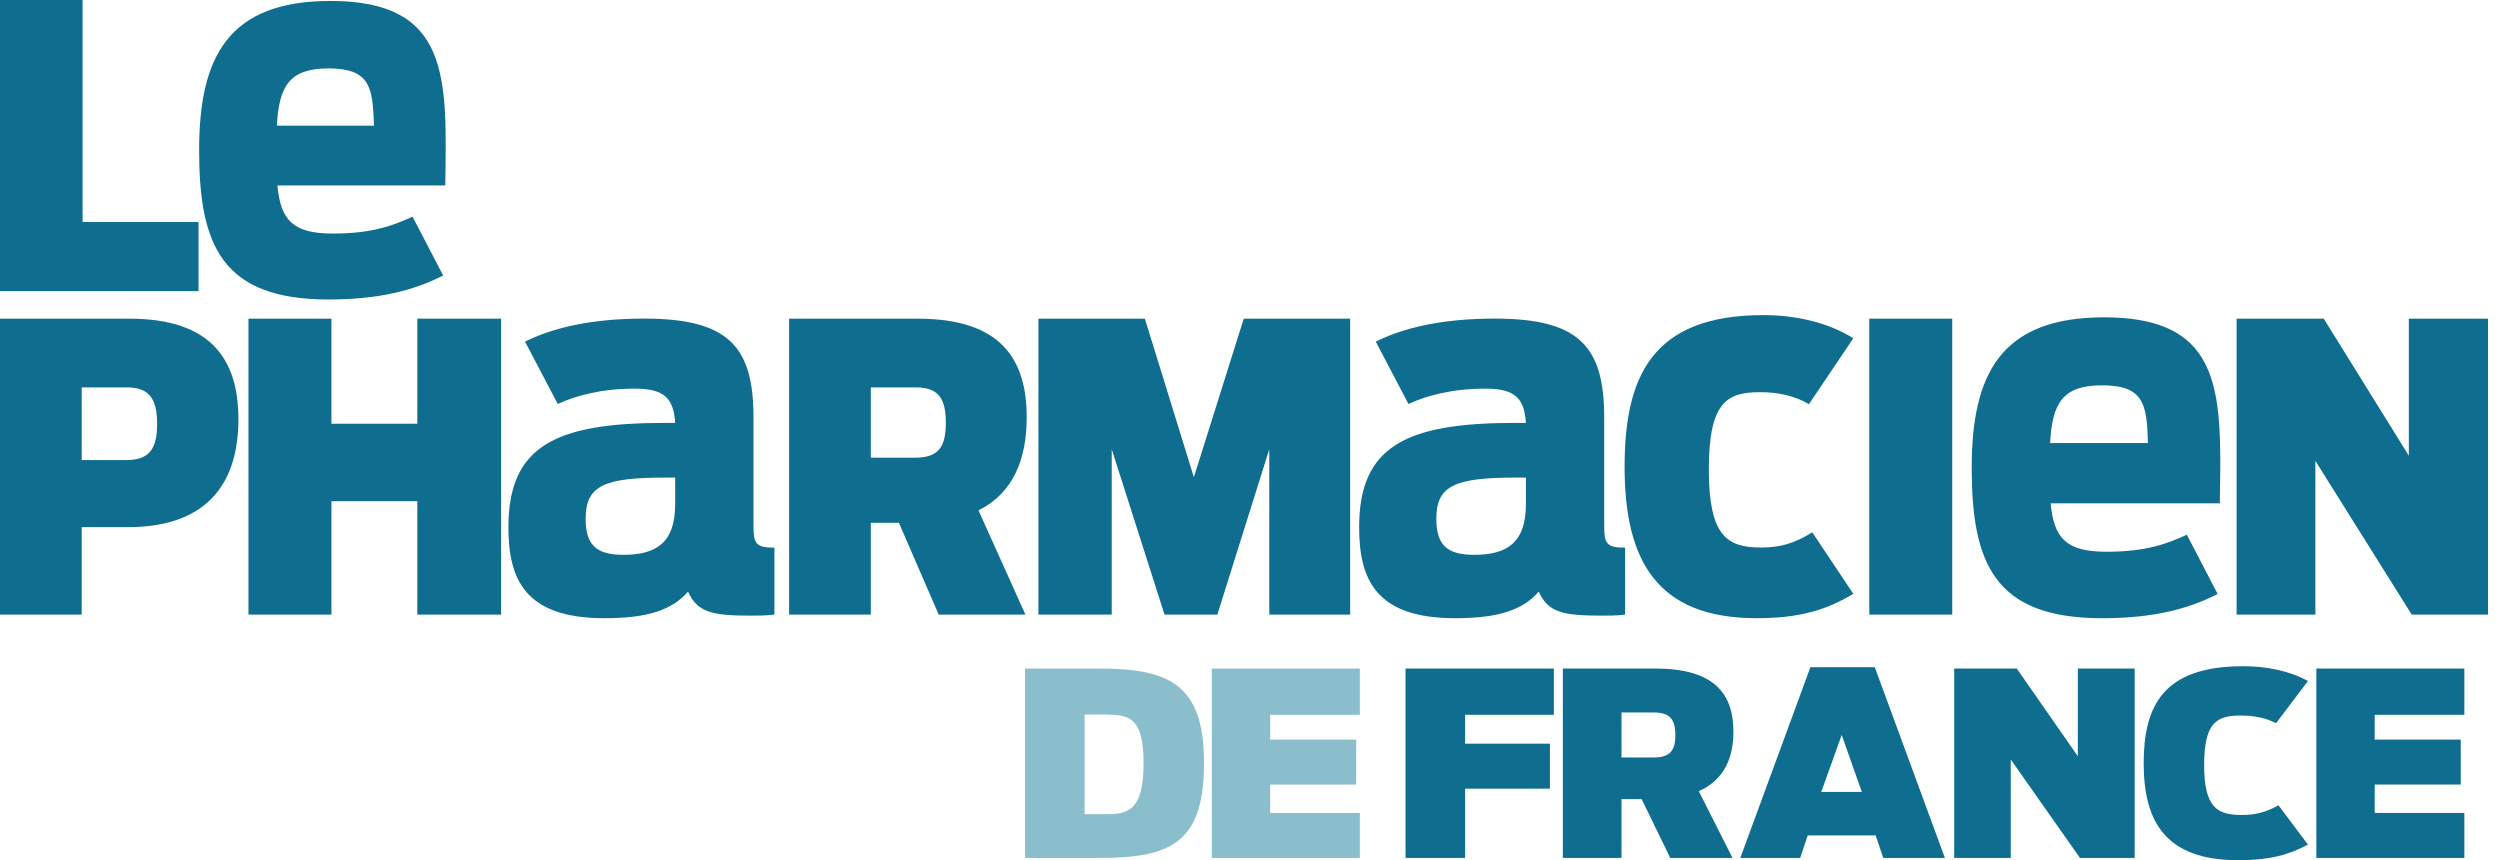 <svg xmlns="http://www.w3.org/2000/svg" xmlns:xlink="http://www.w3.org/1999/xlink" width="93px" height="32px" viewBox="0 0 93.0 32.0"><defs><clipPath id="i0"><path d="M1280,0 L1280,4995 L0,4995 L0,0 L1280,0 Z"></path></clipPath><clipPath id="i1"><path d="M78.275,11.804 C82.112,11.804 82.578,13.904 82.594,17.015 L82.594,17.426 C82.592,17.843 82.585,18.276 82.578,18.724 L76.284,18.724 C76.405,20.008 76.847,20.525 78.355,20.525 C79.863,20.525 80.627,20.219 81.351,19.893 L82.497,22.097 C81.411,22.652 80.105,22.998 78.194,22.998 C74.173,22.998 73.348,20.928 73.348,17.401 C73.348,13.932 74.414,11.804 78.275,11.804 Z M65.594,11.722 C66.794,11.722 67.994,11.989 68.944,12.583 L67.293,15.034 C66.794,14.738 66.17,14.589 65.484,14.589 C64.284,14.589 63.568,14.901 63.568,17.456 C63.568,19.937 64.238,20.368 65.516,20.368 C66.217,20.368 66.747,20.219 67.417,19.803 L68.944,22.091 C67.947,22.686 66.965,22.997 65.344,22.997 C61.619,22.997 60.435,20.828 60.435,17.367 C60.435,14.039 61.432,11.722 65.594,11.722 Z M55.606,11.852 C58.719,11.852 59.676,12.861 59.676,15.523 L59.676,19.536 C59.676,20.201 59.736,20.373 60.454,20.373 L60.454,22.863 C60.135,22.902 59.836,22.902 59.556,22.902 C58.12,22.902 57.582,22.769 57.242,22.008 C56.644,22.693 55.746,22.997 54.13,22.997 C51.178,22.997 50.56,21.552 50.56,19.611 C50.56,16.588 52.316,15.732 56.364,15.732 L56.764,15.732 C56.704,14.838 56.385,14.458 55.267,14.458 C53.991,14.458 53.054,14.724 52.395,15.028 L51.178,12.708 C52.176,12.214 53.572,11.852 55.606,11.852 Z M23.96,11.852 C27.072,11.852 28.03,12.861 28.03,15.523 L28.03,19.536 C28.03,20.201 28.09,20.373 28.808,20.373 L28.808,22.863 C28.489,22.902 28.189,22.902 27.91,22.902 C26.474,22.902 25.935,22.769 25.596,22.008 C24.997,22.693 24.1,22.997 22.484,22.997 C19.531,22.997 18.913,21.552 18.913,19.611 C18.913,16.588 20.669,15.732 24.718,15.732 L25.117,15.732 C25.057,14.838 24.738,14.458 23.621,14.458 C22.344,14.458 21.407,14.724 20.748,15.028 L19.531,12.708 C20.529,12.214 21.926,11.852 23.96,11.852 Z M86.444,11.855 L89.608,16.951 L89.608,11.855 L92.554,11.855 L92.554,22.864 L89.717,22.864 L86.132,17.144 L86.132,22.864 L83.202,22.864 L83.202,11.855 L86.444,11.855 Z M12.329,11.855 L12.329,15.762 L15.524,15.762 L15.524,11.855 L18.641,11.855 L18.641,22.864 L15.524,22.864 L15.524,18.645 L12.329,18.645 L12.329,22.864 L9.243,22.864 L9.243,11.855 L12.329,11.855 Z M4.816,11.855 C7.84,11.855 8.869,13.356 8.869,15.599 C8.869,17.813 7.855,19.61 4.754,19.61 L3.039,19.61 L3.039,22.863 L4.15955517e-05,22.863 L4.15955517e-05,11.855 L4.816,11.855 Z M34.141,11.855 C37.164,11.855 38.193,13.282 38.193,15.525 C38.193,17.055 37.71,18.333 36.4,18.986 L38.146,22.864 L34.92,22.864 L33.439,19.447 L32.395,19.447 L32.395,22.864 L29.355,22.864 L29.355,11.855 L34.141,11.855 Z M42.589,11.855 L44.412,17.753 L46.267,11.855 L50.226,11.855 L50.226,22.864 L47.217,22.864 L47.217,16.713 L45.285,22.864 L43.321,22.864 L41.357,16.713 L41.357,22.864 L38.63,22.864 L38.63,11.855 L42.589,11.855 Z M72.623,11.855 L72.623,22.863 L69.537,22.863 L69.537,11.855 L72.623,11.855 Z M25.117,17.767 L24.738,17.767 C22.504,17.767 21.786,18.052 21.786,19.288 C21.786,20.239 22.145,20.639 23.182,20.639 C24.359,20.639 25.117,20.239 25.117,18.756 L25.117,17.767 Z M56.764,17.767 L56.385,17.767 C54.15,17.767 53.432,18.052 53.432,19.288 C53.432,20.239 53.791,20.639 54.829,20.639 C56.006,20.639 56.764,20.239 56.764,18.756 L56.764,17.767 Z M4.707,14.41 L3.039,14.41 L3.039,17.114 L4.707,17.114 C5.548,17.114 5.845,16.698 5.845,15.777 C5.845,14.826 5.548,14.41 4.707,14.41 Z M34.047,14.41 L32.395,14.41 L32.395,17.025 L34.047,17.025 C34.888,17.025 35.185,16.654 35.185,15.733 C35.185,14.782 34.888,14.41 34.047,14.41 Z M78.194,14.334 C76.706,14.334 76.344,15.024 76.264,16.481 L79.903,16.481 C79.863,15.044 79.763,14.334 78.194,14.334 Z M12.295,0.035 C16.764,0.035 16.624,2.907 16.564,6.9 L10.32,6.9 C10.44,8.175 10.879,8.688 12.375,8.688 C13.871,8.688 14.629,8.384 15.347,8.06 L16.485,10.248 C15.407,10.799 14.111,11.141 12.216,11.141 C8.226,11.141 7.408,9.087 7.408,5.588 C7.408,2.146 8.465,0.035 12.295,0.035 Z M3.072,0 L3.072,8.258 L7.385,8.258 L7.385,10.831 L0,10.831 L0,0 L3.072,0 Z M12.216,2.545 C10.739,2.545 10.38,3.23 10.3,4.675 L13.911,4.675 C13.871,3.249 13.772,2.545 12.216,2.545 Z"></path></clipPath><clipPath id="i2"><path d="M2.753,0 C5.394,0 6.659,0.609 6.659,3.518 C6.659,6.485 5.417,7.046 2.786,7.046 L0,7.046 L0,0 L2.753,0 Z M12.455,0 L12.455,1.721 L9.12,1.721 L9.12,2.643 L12.32,2.643 L12.32,4.317 L9.12,4.317 L9.12,5.373 L12.455,5.373 L12.455,7.046 L6.949,7.046 L6.949,0 L12.455,0 Z M3.005,1.712 L2.216,1.712 L2.216,5.42 L2.988,5.42 C3.816,5.42 4.409,5.306 4.409,3.528 C4.409,1.827 3.881,1.718 3.005,1.712 Z"></path></clipPath><clipPath id="i3"><path d="M31.163,0 C32.025,0 32.887,0.172 33.57,0.551 L32.383,2.12 C32.025,1.931 31.578,1.835 31.085,1.835 C30.223,1.835 29.708,2.035 29.708,3.67 C29.708,5.258 30.19,5.534 31.107,5.534 C31.611,5.534 31.991,5.439 32.473,5.173 L33.57,6.637 C32.853,7.017 32.148,7.217 30.984,7.217 C28.31,7.217 27.459,5.829 27.459,3.613 C27.459,1.483 28.175,0 31.163,0 Z M5.517,0.086 L5.517,1.807 L2.216,1.807 L2.216,2.881 L5.371,2.881 L5.371,4.555 L2.216,4.555 L2.216,7.131 L0,7.131 L0,0.086 L5.517,0.086 Z M9.287,0.086 C11.458,0.086 12.197,0.999 12.197,2.434 C12.197,3.414 11.85,4.231 10.91,4.649 L12.163,7.131 L9.847,7.131 L8.784,4.945 L8.034,4.945 L8.034,7.131 L5.852,7.131 L5.852,0.086 L9.287,0.086 Z M17.456,0.038 L20.064,7.131 L17.769,7.131 L17.49,6.295 L14.961,6.295 L14.681,7.131 L12.454,7.131 L15.061,0.038 L17.456,0.038 Z M22.737,0.086 L25.009,3.347 L25.009,0.086 L27.124,0.086 L27.124,7.131 L25.088,7.131 L22.514,3.47 L22.514,7.131 L20.41,7.131 L20.41,0.086 L22.737,0.086 Z M39.388,0.086 L39.388,1.807 L36.053,1.807 L36.053,2.729 L39.254,2.729 L39.254,4.402 L36.053,4.402 L36.053,5.458 L39.388,5.458 L39.388,7.131 L33.882,7.131 L33.882,0.086 L39.388,0.086 Z M16.225,2.557 L15.464,4.678 L16.975,4.678 L16.225,2.557 Z M9.221,1.721 L8.034,1.721 L8.034,3.395 L9.221,3.395 C9.824,3.395 10.037,3.157 10.037,2.568 C10.037,1.959 9.824,1.721 9.221,1.721 Z"></path></clipPath></defs><g transform="translate(-975.0 -576.0)"><g clip-path="url(#i0)"><g transform="translate(70.0 544.0)"><g transform="translate(781.0 0.0)"><g transform="translate(124.0 32.0)"><g clip-path="url(#i1)"><polygon points="0,0 92.554,0 92.554,22.998 0,22.998 0,0" stroke="none" fill="#0F6E8F"></polygon></g><g transform="translate(38.131 24.783)"><g transform="translate(0.0 0.086)"><g clip-path="url(#i2)"><polygon points="0,0 12.455,0 12.455,7.046 0,7.046 0,0" stroke="none" fill="#8BBECC"></polygon></g></g><g transform="translate(14.155 0.0)"><g clip-path="url(#i3)"><polygon points="0,0 39.388,0 39.388,7.217 0,7.217 0,0" stroke="none" fill="#0F6E8F"></polygon></g></g></g></g></g></g></g></g></svg>